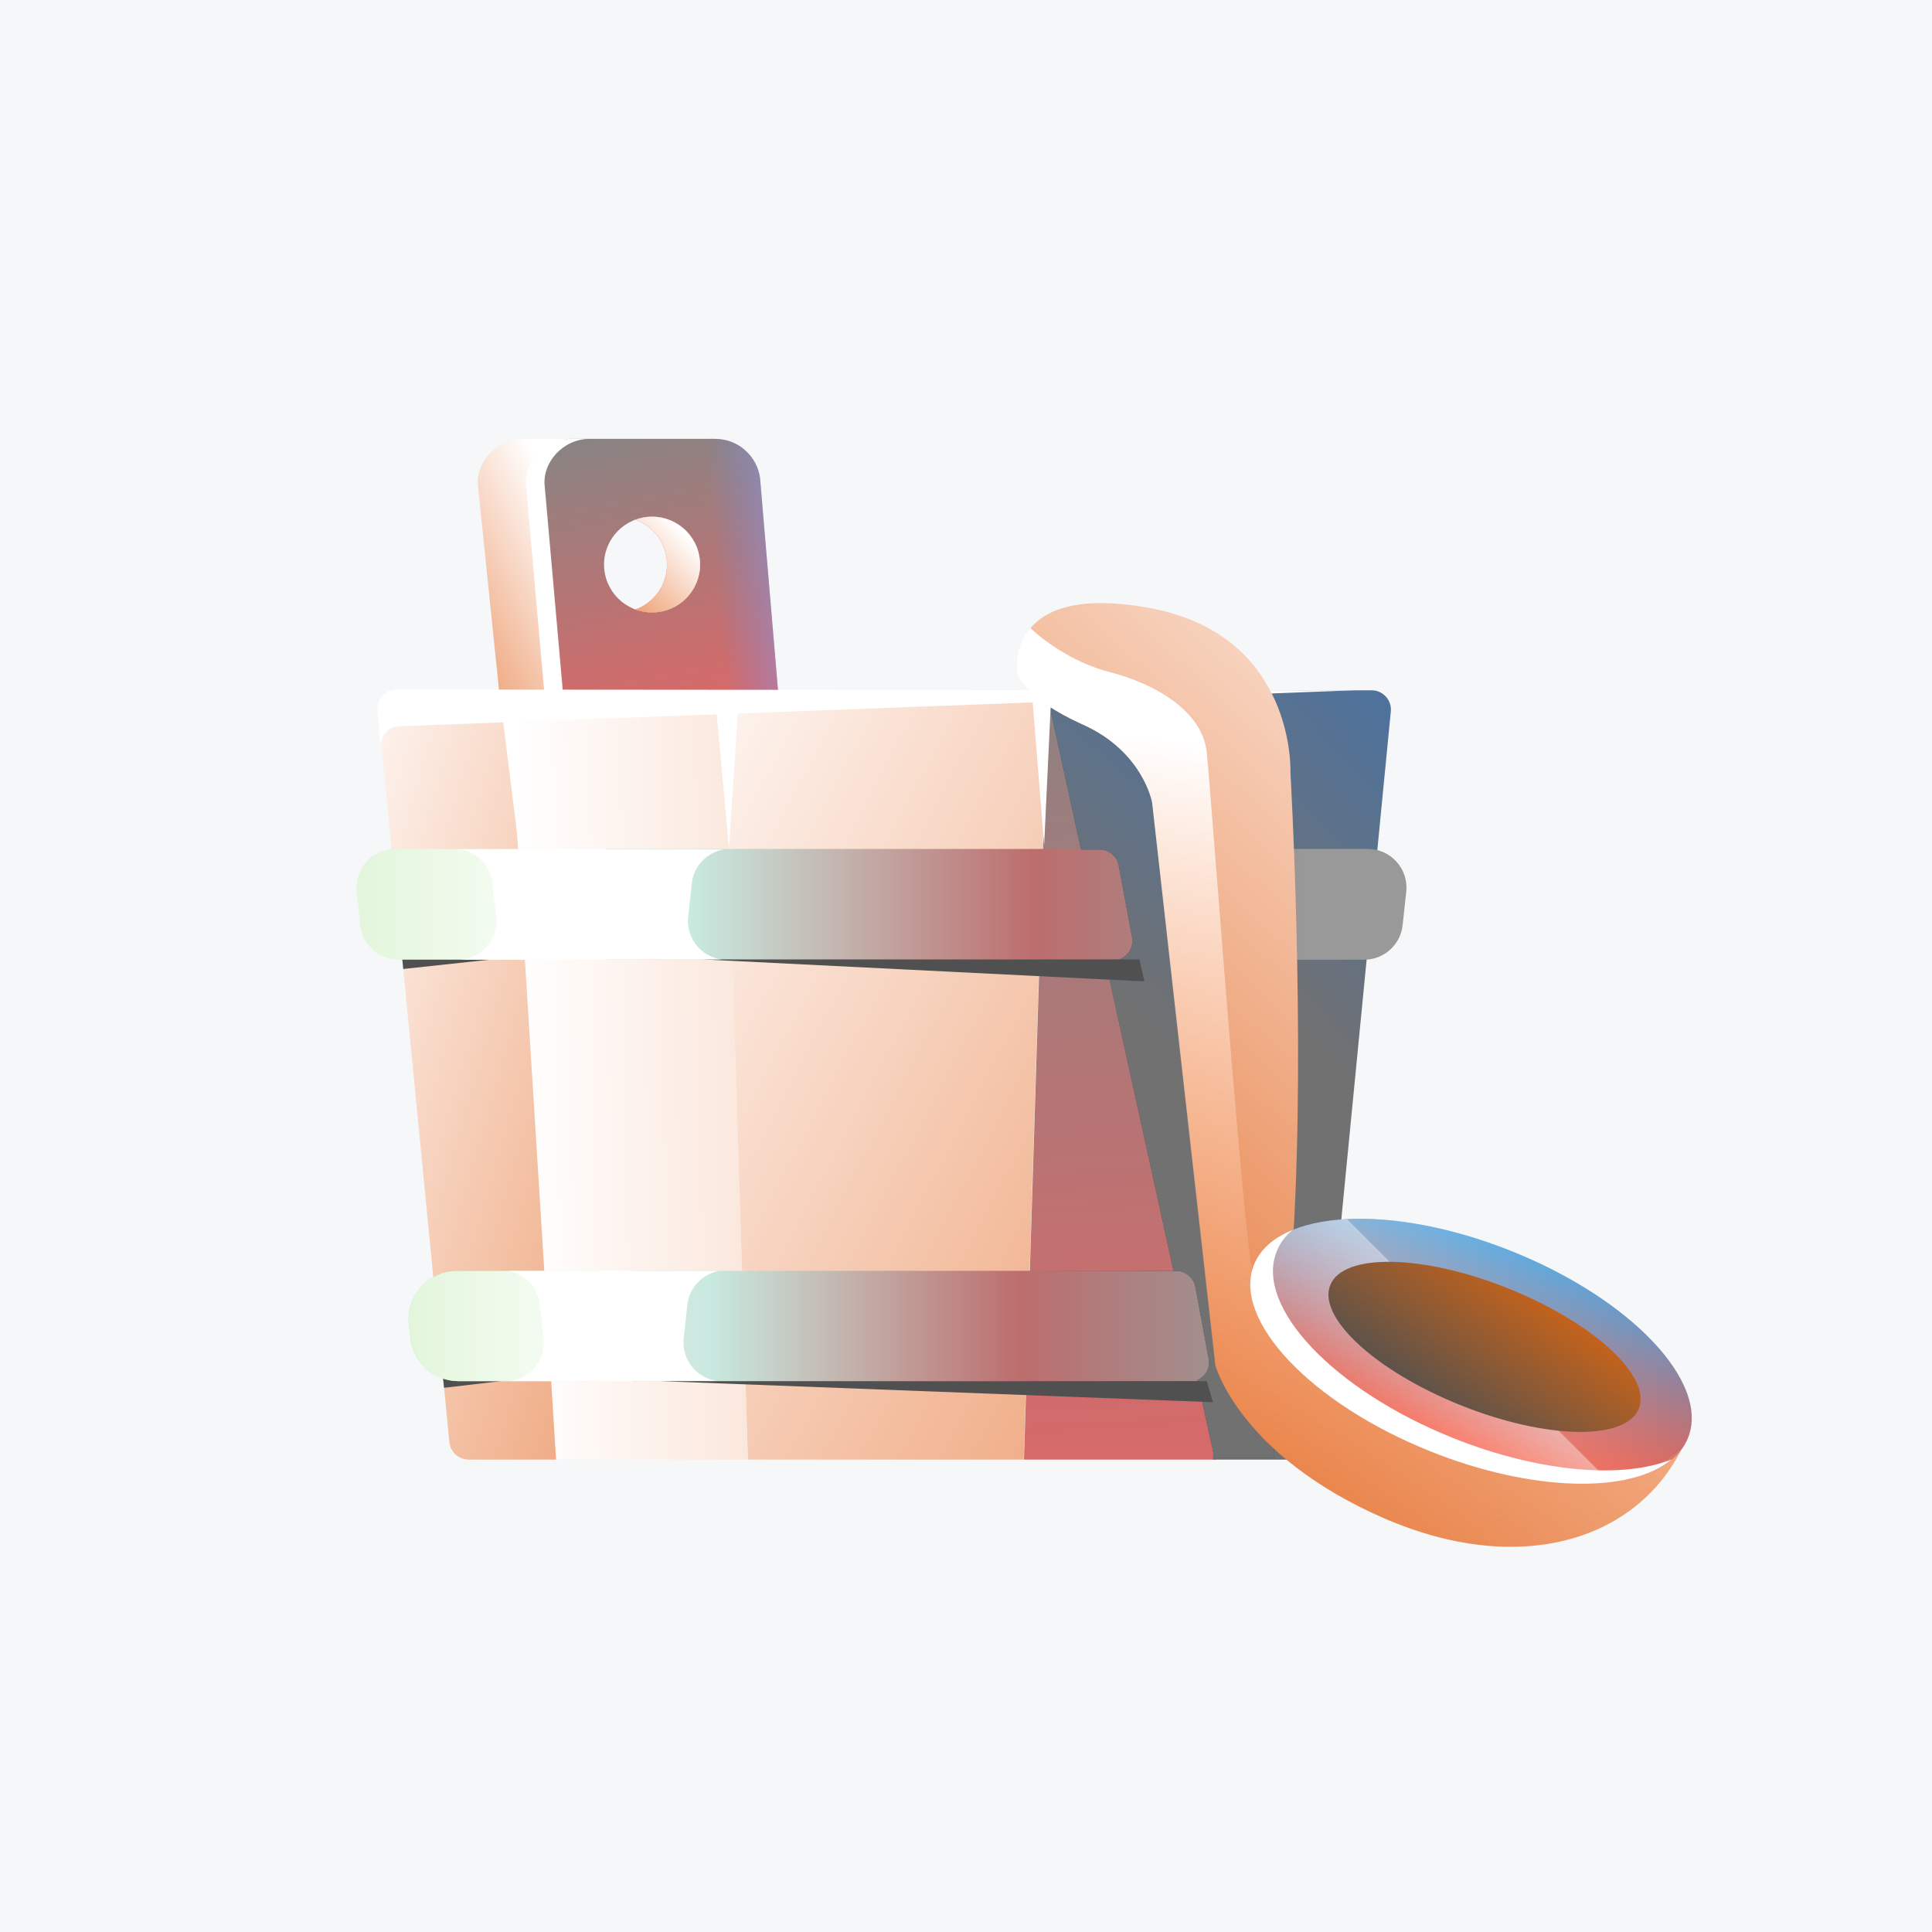 <svg width="200" height="200" viewBox="0 0 200 200" fill="none" xmlns="http://www.w3.org/2000/svg">
<rect width="200" height="200" fill="#F5F7F9"/>
<path d="M93.553 71.46H89.827H74.923L77.407 151.097H89.827H93.553H105.973L108.457 71.46H93.553Z" fill="url(#paint0_linear_595_14124)"/>
<path d="M77.433 151.097H57.561L52.593 71.46H74.949L77.433 151.097Z" fill="url(#paint1_linear_595_14124)"/>
<path d="M41.137 71.46C39.956 71.46 39.032 72.478 39.147 73.654L46.519 149.291C46.619 150.315 47.48 151.097 48.51 151.097H57.562L52.594 71.46H41.137Z" fill="url(#paint2_linear_595_14124)"/>
<path d="M51.849 142.974L45.863 142.646L45.968 143.664L51.849 142.974Z" fill="#505050"/>
<path d="M106.001 151.097H125.873L130.841 71.46H108.485L106.001 151.097Z" fill="url(#paint3_linear_595_14124)"/>
<path d="M106.001 151.097H125.873L130.841 71.46H108.485L106.001 151.097Z" fill="url(#paint4_linear_595_14124)"/>
<path d="M141.987 71.46C143.168 71.46 144.092 72.478 143.977 73.654L136.605 149.291C136.505 150.315 135.644 151.097 134.614 151.097H125.562L130.84 71.46H141.987Z" fill="url(#paint5_linear_595_14124)"/>
<path d="M91.717 87.882H90.785H40.905C38.525 87.882 36.672 89.947 36.928 92.313L37.304 95.778C37.524 97.808 39.238 99.347 41.28 99.347H90.785H91.717H141.222C143.264 99.347 144.978 97.808 145.198 95.778L145.574 92.313C145.83 89.947 143.977 87.882 141.597 87.882H91.717Z" fill="url(#paint6_linear_595_14124)"/>
<path d="M96.996 131.573H96.065H47.302C44.326 131.573 42.009 134.156 42.331 137.115L42.484 138.516C42.76 141.052 44.903 142.974 47.454 142.974H96.065H96.996H135.049C137.601 142.974 139.744 141.052 140.02 138.516L140.172 137.115C140.495 134.156 138.178 131.573 135.202 131.573H96.996Z" fill="url(#paint7_linear_595_14124)"/>
<path d="M96.996 131.573H96.065H47.302C44.326 131.573 42.009 134.156 42.331 137.115L42.484 138.516C42.76 141.052 44.903 142.974 47.454 142.974H96.065H96.996H135.049C137.601 142.974 139.744 141.052 140.02 138.516L140.172 137.115C140.495 134.156 138.178 131.573 135.202 131.573H96.996Z" fill="url(#paint8_linear_595_14124)"/>
<path fill-rule="evenodd" clip-rule="evenodd" d="M123.959 142.869L125.725 150.921H131.916L128.651 71.46H108.435V72.1L111.91 87.944H113.839C114.803 87.944 115.629 88.632 115.805 89.579L117.19 97.045C117.418 98.275 116.474 99.41 115.224 99.41H114.425L121.481 131.571H121.771C122.735 131.571 123.562 132.259 123.738 133.206L125.123 140.672C125.299 141.619 124.779 142.51 123.959 142.869Z" fill="url(#paint9_linear_595_14124)"/>
<path fill-rule="evenodd" clip-rule="evenodd" d="M123.959 142.869L125.725 150.921H131.916L128.651 71.46H108.435V72.1L111.91 87.944H113.839C114.803 87.944 115.629 88.632 115.805 89.579L117.19 97.045C117.418 98.275 116.474 99.41 115.224 99.41H114.425L121.481 131.571H121.771C122.735 131.571 123.562 132.259 123.738 133.206L125.123 140.672C125.299 141.619 124.779 142.51 123.959 142.869Z" fill="url(#paint10_linear_595_14124)"/>
<path d="M80.54 71.459H56.321L54.458 50.388C54.148 47.909 56.321 45.43 59.116 45.43H74.02C76.504 45.43 78.367 47.289 78.677 49.458L80.54 71.459Z" fill="url(#paint11_linear_595_14124)"/>
<path d="M80.54 71.459H56.321L54.458 50.388C54.148 47.909 56.321 45.43 59.116 45.43H74.02C76.504 45.43 78.367 47.289 78.677 49.458L80.54 71.459Z" fill="url(#paint12_linear_595_14124)"/>
<path d="M59.115 45.43H54.147C51.352 45.43 49.179 47.909 49.489 50.388L51.663 71.459H56.631L54.768 50.388C54.458 47.909 56.631 45.43 59.115 45.43Z" fill="url(#paint13_linear_595_14124)"/>
<path d="M67.498 63.402C70.242 63.402 72.466 61.182 72.466 58.444C72.466 55.706 70.242 53.486 67.498 53.486C64.754 53.486 62.53 55.706 62.53 58.444C62.53 61.182 64.754 63.402 67.498 63.402Z" fill="#F5F7F9"/>
<path fill-rule="evenodd" clip-rule="evenodd" d="M65.79 63.102C66.323 63.297 66.898 63.403 67.498 63.403C70.242 63.403 72.466 61.183 72.466 58.445C72.466 55.707 70.242 53.487 67.498 53.487C66.898 53.487 66.323 53.593 65.79 53.788C67.692 54.483 69.05 56.306 69.05 58.445C69.05 60.585 67.692 62.407 65.79 63.102Z" fill="url(#paint14_linear_595_14124)"/>
<path fill-rule="evenodd" clip-rule="evenodd" d="M65.79 63.102C66.323 63.297 66.898 63.403 67.498 63.403C70.242 63.403 72.466 61.183 72.466 58.445C72.466 55.707 70.242 53.487 67.498 53.487C66.898 53.487 66.323 53.593 65.79 53.788C67.692 54.483 69.05 56.306 69.05 58.445C69.05 60.585 67.692 62.407 65.79 63.102Z" fill="url(#paint15_linear_595_14124)"/>
<path fill-rule="evenodd" clip-rule="evenodd" d="M56.327 71.46H58.257L56.394 50.389C56.083 47.91 58.257 45.431 61.051 45.431H59.122C56.327 45.431 54.154 47.91 54.464 50.389L56.327 71.46Z" fill="white"/>
<path d="M140.255 71.458L41.065 71.38C39.888 71.379 38.965 72.39 39.072 73.562L39.42 77.362C39.316 76.221 40.191 75.225 41.337 75.181L140.255 71.458Z" fill="white"/>
<path d="M72.679 99.315H117.955L118.467 101.594L72.679 99.315Z" fill="#505050"/>
<path d="M68.353 142.974H124.921L125.562 145.156L68.353 142.974Z" fill="#505050"/>
<path d="M50.694 99.344H41.648L41.745 100.309L50.694 99.344Z" fill="#505050"/>
<path fill-rule="evenodd" clip-rule="evenodd" d="M47.653 99.338C49.903 99.191 51.609 97.193 51.363 94.916L50.987 91.451C50.792 89.646 49.416 88.23 47.678 87.938H74.923C73.186 88.23 71.81 89.646 71.614 91.451L71.239 94.916C71.002 97.102 72.566 99.031 74.682 99.312L47.653 99.338Z" fill="white"/>
<path fill-rule="evenodd" clip-rule="evenodd" d="M52.631 142.969C54.848 142.787 56.519 140.806 56.275 138.552L55.899 135.086C55.704 133.283 54.329 131.867 52.593 131.573H74.462C72.724 131.866 71.348 133.282 71.153 135.087L70.777 138.552C70.54 140.738 72.105 142.667 74.221 142.948L52.631 142.969Z" fill="white"/>
<path d="M119.303 83.081L125.824 141.337C125.824 141.337 128.308 150.633 143.211 157.14C158.115 163.648 170.846 159 174.882 148.154C176.435 140.717 156.252 123.364 133.896 127.703C135.138 106.941 133.586 79.982 133.586 79.982C133.586 79.982 134.207 65.728 118.993 62.94C103.778 60.151 105.331 69.757 105.331 69.757C105.331 69.757 105.952 72.236 112.162 75.025C118.372 77.813 119.303 83.081 119.303 83.081Z" fill="url(#paint16_linear_595_14124)"/>
<path d="M174.742 148.843C177.039 143.124 168.859 134.471 156.472 129.515C144.084 124.559 132.18 125.177 129.883 130.896C127.586 136.614 135.766 145.268 148.153 150.224C160.541 155.18 172.445 154.561 174.742 148.843Z" fill="url(#paint17_linear_595_14124)"/>
<path d="M174.742 148.843C177.039 143.124 168.859 134.471 156.472 129.515C144.084 124.559 132.18 125.177 129.883 130.896C127.586 136.614 135.766 145.268 148.153 150.224C160.541 155.18 172.445 154.561 174.742 148.843Z" fill="url(#paint18_linear_595_14124)" fill-opacity="0.8"/>
<path d="M169.65 145.817C170.994 142.471 164.932 136.899 156.111 133.369C147.29 129.84 139.049 129.691 137.706 133.037C136.362 136.382 142.423 141.955 151.245 145.484C160.066 149.013 168.306 149.162 169.65 145.817Z" fill="url(#paint19_linear_595_14124)"/>
<path fill-rule="evenodd" clip-rule="evenodd" d="M125.784 141.331L119.264 83.075C119.264 83.075 118.333 77.808 112.123 75.019C105.913 72.23 105.292 69.751 105.292 69.751C105.292 69.751 104.867 67.121 106.641 65.013L106.675 65.008C107.779 66.112 110.962 68.57 114.862 69.57C119.737 70.82 124.487 73.695 124.925 77.883C125.046 79.043 125.398 83.526 125.863 89.453C127.076 104.912 129.06 130.201 129.737 132.008C130.675 134.508 134.55 142.883 143.987 147.508C153.425 152.133 162.05 153.258 165.175 153.008C168.186 152.767 171.719 152.062 174.041 149.998C169.3 159.502 157.199 163.259 143.172 157.134C128.268 150.627 125.784 141.331 125.784 141.331Z" fill="url(#paint20_linear_595_14124)"/>
<path fill-rule="evenodd" clip-rule="evenodd" d="M133.791 127.332C133.057 127.954 132.504 128.691 132.163 129.539C129.866 135.258 138.046 143.911 150.434 148.867C159.361 152.439 168.036 153.115 173.047 151.075C168.834 154.647 158.635 154.469 148.086 150.248C135.698 145.292 127.518 136.639 129.815 130.92C130.457 129.323 131.848 128.123 133.791 127.332Z" fill="white"/>
<path d="M53.526 86.25L51.964 73.781L50.964 72.688L108.839 71.625L108.089 87.5L106.901 72.688L76.401 73.531L75.464 87.875L74.151 73.531L53.995 73.781L53.526 86.25Z" fill="white"/>
<defs>
<linearGradient id="paint0_linear_595_14124" x1="92.704" y1="280.977" x2="-15.855" y2="224.157" gradientUnits="userSpaceOnUse">
<stop stop-color="#E77B3E"/>
<stop offset="1" stop-color="white"/>
</linearGradient>
<linearGradient id="paint1_linear_595_14124" x1="188.239" y1="338" x2="56.681" y2="339.86" gradientUnits="userSpaceOnUse">
<stop stop-color="#E77B3E"/>
<stop offset="1" stop-color="white"/>
</linearGradient>
<linearGradient id="paint2_linear_595_14124" x1="48.811" y1="280.977" x2="-22.032" y2="260.377" gradientUnits="userSpaceOnUse">
<stop stop-color="#E77B3E"/>
<stop offset="1" stop-color="white"/>
</linearGradient>
<linearGradient id="paint3_linear_595_14124" x1="121.864" y1="59.631" x2="130.841" y2="209.31" gradientUnits="userSpaceOnUse">
<stop stop-color="#A6A6A6"/>
<stop stop-color="#858585"/>
<stop offset="0.766" stop-color="#EC6262"/>
</linearGradient>
<linearGradient id="paint4_linear_595_14124" x1="138.798" y1="99.107" x2="122.987" y2="99.538" gradientUnits="userSpaceOnUse">
<stop stop-color="#AEB1FF"/>
<stop offset="0.918" stop-color="#5890FF" stop-opacity="0"/>
</linearGradient>
<linearGradient id="paint5_linear_595_14124" x1="187.739" y1="20.5" x2="117.089" y2="89" gradientUnits="userSpaceOnUse">
<stop stop-color="#0075FF"/>
<stop offset="1" stop-color="#717171"/>
</linearGradient>
<linearGradient id="paint6_linear_595_14124" x1="3.589" y1="74.5" x2="137.089" y2="74.5" gradientUnits="userSpaceOnUse">
<stop stop-color="#BDEAAD"/>
<stop offset="0.443" stop-color="white"/>
<stop offset="0.443" stop-color="#E3E3E3"/>
<stop offset="0.509" stop-color="#C8EAE0"/>
<stop offset="0.776" stop-color="#BC6D6D"/>
<stop offset="0.989" stop-color="#999999"/>
</linearGradient>
<linearGradient id="paint7_linear_595_14124" x1="12.033" y1="118.267" x2="132.675" y2="118.267" gradientUnits="userSpaceOnUse">
<stop stop-color="#BDEAAD"/>
<stop stop-color="#00E232"/>
<stop offset="0.443" stop-color="white"/>
<stop offset="0.443" stop-color="#E3E3E3"/>
<stop offset="0.509" stop-color="#C8EAE0"/>
<stop offset="0.776" stop-color="#BC6D6D"/>
<stop offset="0.989"/>
</linearGradient>
<linearGradient id="paint8_linear_595_14124" x1="12.033" y1="118.267" x2="132.675" y2="118.267" gradientUnits="userSpaceOnUse">
<stop stop-color="#BDEAAD"/>
<stop offset="0.443" stop-color="white"/>
<stop offset="0.443" stop-color="#E3E3E3"/>
<stop offset="0.509" stop-color="#C8EAE0"/>
<stop offset="0.776" stop-color="#BC6D6D"/>
<stop offset="0.989" stop-color="#999999"/>
</linearGradient>
<linearGradient id="paint9_linear_595_14124" x1="186.804" y1="20.612" x2="117.701" y2="105.247" gradientUnits="userSpaceOnUse">
<stop stop-color="#00A224"/>
<stop offset="1" stop-color="#505050"/>
</linearGradient>
<linearGradient id="paint10_linear_595_14124" x1="186.804" y1="20.612" x2="117.701" y2="105.247" gradientUnits="userSpaceOnUse">
<stop stop-color="#0075FF"/>
<stop offset="1" stop-color="#717171"/>
</linearGradient>
<linearGradient id="paint11_linear_595_14124" x1="71.104" y1="41.563" x2="80.54" y2="90.486" gradientUnits="userSpaceOnUse">
<stop stop-color="#A6A6A6"/>
<stop offset="0" stop-color="#858585"/>
<stop offset="0.766" stop-color="#EC6262"/>
</linearGradient>
<linearGradient id="paint12_linear_595_14124" x1="88.905" y1="54.466" x2="72.399" y2="55.914" gradientUnits="userSpaceOnUse">
<stop stop-color="#AEB1FF"/>
<stop offset="0.918" stop-color="#5890FF" stop-opacity="0"/>
</linearGradient>
<linearGradient id="paint13_linear_595_14124" x1="51.758" y1="90.962" x2="72.615" y2="80.06" gradientUnits="userSpaceOnUse">
<stop stop-color="#E77B3E"/>
<stop offset="1" stop-color="white"/>
</linearGradient>
<linearGradient id="paint14_linear_595_14124" x1="63.589" y1="58.445" x2="72.466" y2="60" gradientUnits="userSpaceOnUse">
<stop offset="0.129" stop-color="#E7423E"/>
<stop offset="1" stop-color="#FE9E5C"/>
</linearGradient>
<linearGradient id="paint15_linear_595_14124" x1="67.379" y1="70.833" x2="77.042" y2="61.665" gradientUnits="userSpaceOnUse">
<stop stop-color="#E77B3E"/>
<stop offset="1" stop-color="white"/>
</linearGradient>
<linearGradient id="paint16_linear_595_14124" x1="105.286" y1="134.5" x2="172.513" y2="61.095" gradientUnits="userSpaceOnUse">
<stop stop-color="#E77B3E"/>
<stop offset="1" stop-color="white"/>
</linearGradient>
<linearGradient id="paint17_linear_595_14124" x1="119.089" y1="154.25" x2="131.14" y2="117.267" gradientUnits="userSpaceOnUse">
<stop offset="0.388" stop-color="#F11D00"/>
<stop offset="1" stop-color="#17ACFF"/>
</linearGradient>
<linearGradient id="paint18_linear_595_14124" x1="139.245" y1="170.656" x2="178.901" y2="131" gradientUnits="userSpaceOnUse">
<stop stop-color="white" stop-opacity="0"/>
<stop offset="0.562" stop-color="white" stop-opacity="0.755"/>
<stop offset="0.564" stop-color="white" stop-opacity="0.438"/>
<stop offset="1" stop-color="white" stop-opacity="0"/>
</linearGradient>
<linearGradient id="paint19_linear_595_14124" x1="148.839" y1="147.75" x2="169.339" y2="119" gradientUnits="userSpaceOnUse">
<stop stop-color="#505050"/>
<stop offset="0.713" stop-color="#F96B04"/>
</linearGradient>
<linearGradient id="paint20_linear_595_14124" x1="149.675" y1="80.092" x2="139.644" y2="160.118" gradientUnits="userSpaceOnUse">
<stop stop-color="white"/>
<stop offset="1" stop-color="#FC9659" stop-opacity="0"/>
</linearGradient>
</defs>
</svg>
